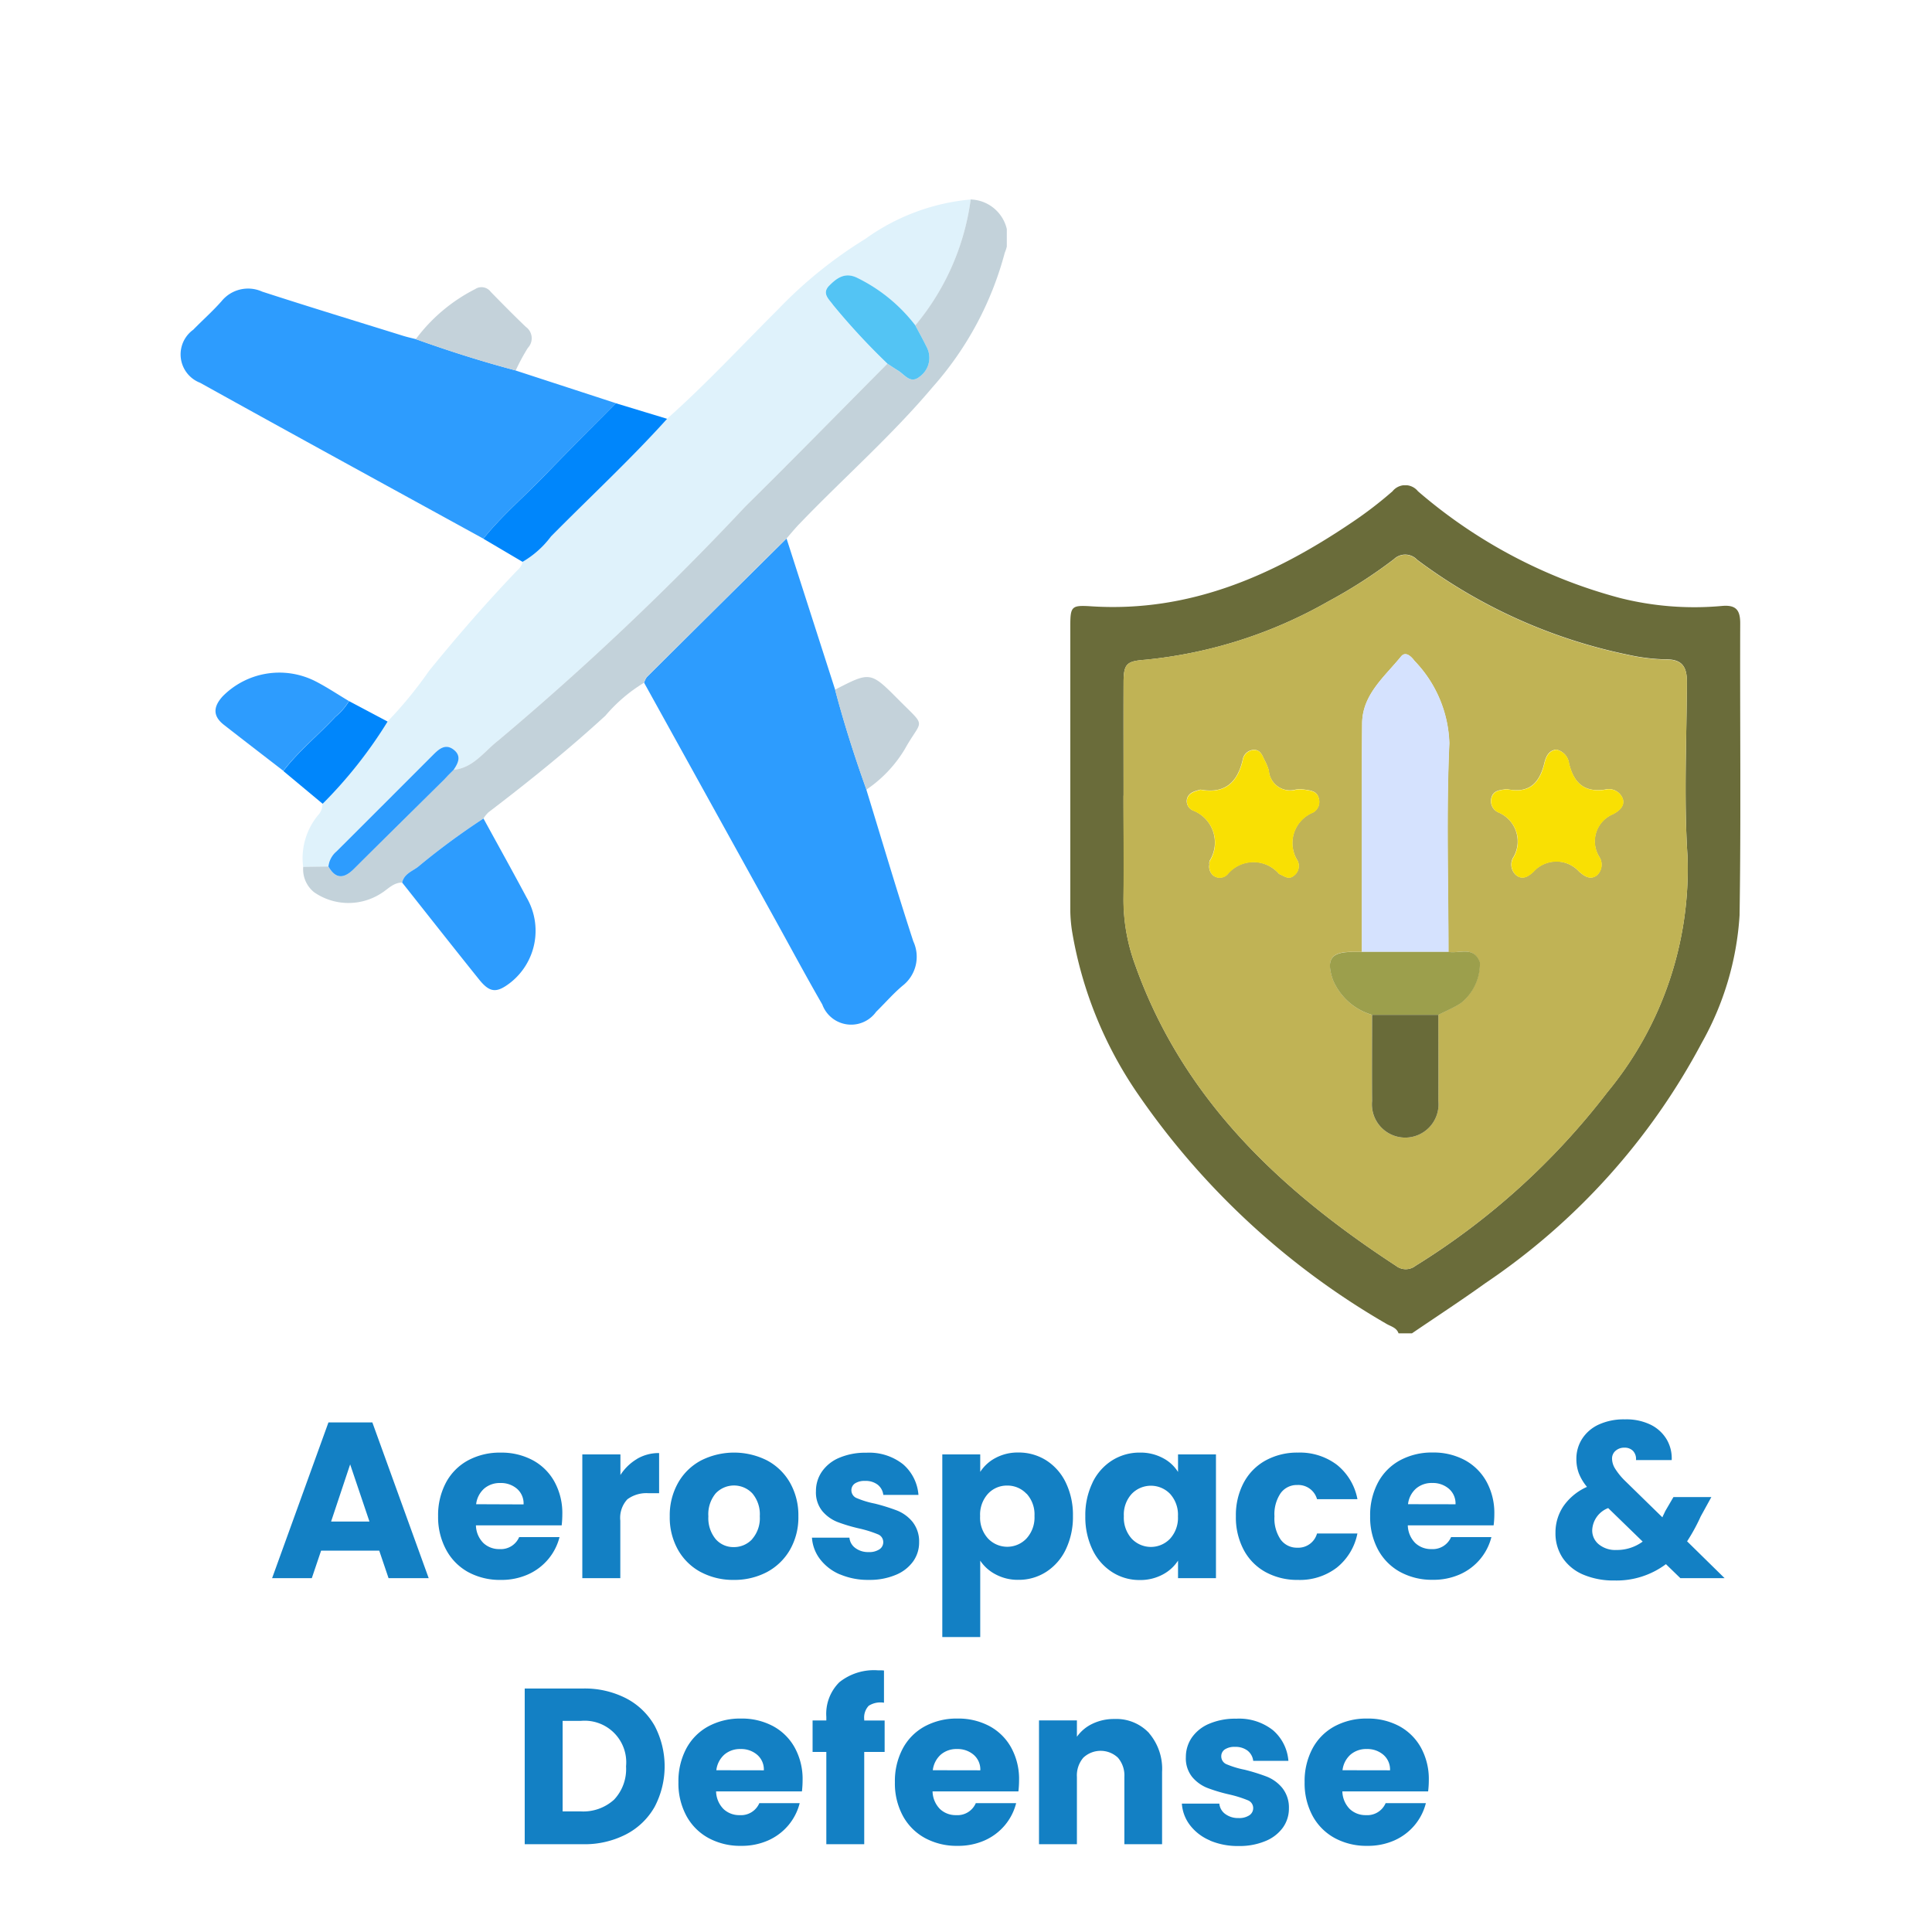 <svg xmlns="http://www.w3.org/2000/svg" xmlns:xlink="http://www.w3.org/1999/xlink" width="71" height="71" viewBox="0 0 71 71"><defs><clipPath id="clip-path"><rect id="Rectangle_80" data-name="Rectangle 80" width="24.623" height="31.167" fill="none"></rect></clipPath><clipPath id="clip-path-2"><rect id="Rectangle_79" data-name="Rectangle 79" width="30.357" height="30.322" transform="translate(0 0)" fill="none"></rect></clipPath><clipPath id="clip-path-3"><rect id="Rectangle_91" data-name="Rectangle 91" width="53.374" height="15.678" transform="translate(0 0)" fill="none"></rect></clipPath></defs><g id="Aerospace_Defense_icon2" data-name="Aerospace Defense_icon2" transform="translate(-512 -18)"><rect id="Rectangle_69" data-name="Rectangle 69" width="71" height="71" transform="translate(512 18)" fill="#fff"></rect><g id="Group_85" data-name="Group 85" transform="translate(551.333 35.834)"><g id="Group_84" data-name="Group 84" transform="translate(0 -0.001)" clip-path="url(#clip-path)"><path id="Path_1629" data-name="Path 1629" d="M12.063,31.166c-.075-.22-.3-.258-.461-.359a28.178,28.178,0,0,1-9.133-8.459,14.864,14.864,0,0,1-2.4-5.933A5.327,5.327,0,0,1,0,15.628Q0,10.416,0,5.2c0-.763.037-.8.792-.751,3.587.225,6.666-1.129,9.549-3.079a14.674,14.674,0,0,0,1.5-1.15.6.6,0,0,1,.936,0A18.718,18.718,0,0,0,20.193,4.14a11.158,11.158,0,0,0,3.746.295c.521-.048.682.143.68.645-.013,3.576.032,7.153-.024,10.729A10.926,10.926,0,0,1,23.2,20.5a24.49,24.49,0,0,1-7.955,8.827c-.883.635-1.795,1.229-2.693,1.841ZM1.957,11.4c0,1.259.013,2.519,0,3.779a6.957,6.957,0,0,0,.426,2.442c1.753,4.934,5.336,8.287,9.584,11.062a.582.582,0,0,0,.721,0A26.32,26.32,0,0,0,19.738,22.3a12.877,12.877,0,0,0,2.944-8.676c-.138-2.124-.032-4.265-.022-6.4,0-.539-.164-.834-.77-.827a7.1,7.1,0,0,1-1.384-.168,19.523,19.523,0,0,1-7.76-3.493.6.6,0,0,0-.854-.021A18.034,18.034,0,0,1,9.485,4.265,16.87,16.87,0,0,1,2.758,6.412c-.683.052-.8.136-.8.846-.006,1.381,0,2.763,0,4.145" transform="translate(0 0.001)" fill="#6a6c3a"></path><path id="Path_1630" data-name="Path 1630" d="M5.206,15.657c0-1.381,0-2.763,0-4.145,0-.71.116-.794.8-.846A16.87,16.87,0,0,0,12.733,8.52a18.068,18.068,0,0,0,2.407-1.542A.6.6,0,0,1,15.995,7a19.526,19.526,0,0,0,7.76,3.493,7.134,7.134,0,0,0,1.384.168c.607-.007.773.287.771.826-.01,2.133-.116,4.274.022,6.4a12.873,12.873,0,0,1-2.944,8.676,26.319,26.319,0,0,1-7.053,6.376.582.582,0,0,1-.721,0c-4.248-2.775-7.832-6.128-9.584-11.062A6.958,6.958,0,0,1,5.2,19.436c.018-1.259,0-2.519,0-3.779m11.57,8.059c.27-.138.553-.256.807-.418a1.844,1.844,0,0,0,.716-1.515c-.22-.607-.748-.31-1.15-.38,0-2.557-.083-5.117.033-7.669A4.55,4.55,0,0,0,15.9,10.709c-.117-.158-.328-.372-.5-.158-.6.741-1.416,1.393-1.426,2.451-.026,2.8-.01,5.6-.01,8.4H13.6c-.778,0-.951.284-.7,1.023a2.247,2.247,0,0,0,1.438,1.291c0,1.055-.006,2.111,0,3.166a1.224,1.224,0,1,0,2.436,0c.009-1.055,0-2.111,0-3.166M8.362,18.184a.414.414,0,0,0,.162.426.391.391,0,0,0,.5-.061,1.238,1.238,0,0,1,1.888-.023.182.182,0,0,0,.053.03c.162.071.317.2.5.041a.44.44,0,0,0,.136-.547,1.209,1.209,0,0,1,.562-1.77.449.449,0,0,0,.215-.527c-.058-.244-.269-.28-.471-.308a1.186,1.186,0,0,0-.364-.011.784.784,0,0,1-1-.7,2.016,2.016,0,0,0-.163-.392c-.078-.163-.144-.357-.364-.365a.429.429,0,0,0-.432.363c-.191.832-.652,1.258-1.541,1.1a.144.144,0,0,0-.059.01c-.178.051-.363.1-.437.293a.371.371,0,0,0,.207.46,1.263,1.263,0,0,1,.614,1.852.345.345,0,0,0-.012.12m12.754-4.209c-.306.036-.392.295-.446.516-.173.71-.549,1.094-1.323.947a.389.389,0,0,0-.121,0c-.2.028-.42.051-.49.285a.456.456,0,0,0,.247.561,1.153,1.153,0,0,1,.569,1.622.52.52,0,0,0,.069.67c.256.225.492.036.65-.108a1.131,1.131,0,0,1,1.689,0c.179.15.4.323.653.12a.529.529,0,0,0,.08-.672,1.076,1.076,0,0,1,.5-1.565c.191-.1.454-.28.363-.571a.547.547,0,0,0-.651-.334c-.777.114-1.152-.258-1.324-.965a.592.592,0,0,0-.467-.505" transform="translate(-3.249 -4.254)" fill="#c0b355"></path><path id="Path_1631" data-name="Path 1631" d="M28.539,27.48c0-2.8-.016-5.6.011-8.4.01-1.059.825-1.711,1.426-2.451.173-.214.384,0,.5.158a4.548,4.548,0,0,1,1.283,3.025c-.116,2.552-.033,5.112-.032,7.668H28.539" transform="translate(-17.826 -10.332)" fill="#d5e2fe"></path><path id="Path_1632" data-name="Path 1632" d="M12.237,30.122a.345.345,0,0,1,.012-.12,1.263,1.263,0,0,0-.614-1.852.372.372,0,0,1-.207-.461c.074-.19.259-.242.437-.293a.144.144,0,0,1,.059-.01c.889.155,1.35-.271,1.541-1.1a.428.428,0,0,1,.432-.363c.22.008.286.2.364.365a2.006,2.006,0,0,1,.163.392.784.784,0,0,0,1,.7,1.186,1.186,0,0,1,.364.011c.2.029.413.065.471.308a.449.449,0,0,1-.215.527,1.208,1.208,0,0,0-.562,1.77.44.44,0,0,1-.136.547c-.185.158-.34.03-.5-.041a.169.169,0,0,1-.053-.029,1.238,1.238,0,0,0-1.888.023.391.391,0,0,1-.5.061.414.414,0,0,1-.162-.426" transform="translate(-7.124 -16.192)" fill="#f9e003"></path><path id="Path_1633" data-name="Path 1633" d="M43.607,25.9a.592.592,0,0,1,.467.505c.172.707.548,1.08,1.324.965a.547.547,0,0,1,.651.334c.091.291-.171.467-.363.571a1.076,1.076,0,0,0-.5,1.565.529.529,0,0,1-.08.672c-.252.2-.474.03-.653-.12a1.131,1.131,0,0,0-1.689,0c-.158.144-.394.333-.65.108a.52.52,0,0,1-.069-.67,1.153,1.153,0,0,0-.569-1.622.456.456,0,0,1-.247-.561c.07-.234.287-.257.49-.285a.389.389,0,0,1,.121,0c.773.147,1.15-.237,1.323-.947.054-.221.14-.48.446-.516" transform="translate(-25.741 -16.181)" fill="#f9e003"></path><path id="Path_1634" data-name="Path 1634" d="M26.6,45.675h3.188c.4.07.93-.227,1.15.381a1.844,1.844,0,0,1-.716,1.514c-.254.163-.537.28-.807.418h-2.44A2.247,2.247,0,0,1,25.533,46.7c-.251-.739-.077-1.018.7-1.023.122,0,.243,0,.364,0" transform="translate(-15.884 -28.526)" fill="#9c9f4c"></path><path id="Path_1635" data-name="Path 1635" d="M29.538,51.86h2.44c0,1.055.006,2.111,0,3.166a1.224,1.224,0,1,1-2.436,0c-.008-1.055,0-2.111,0-3.166" transform="translate(-18.452 -32.398)" fill="#696b39"></path></g></g><g id="Group_83" data-name="Group 83" transform="translate(518.643 25.331)"><g id="Group_82" data-name="Group 82" transform="translate(0 0)" clip-path="url(#clip-path-2)"><path id="Path_1616" data-name="Path 1616" d="M15.676,19.187A14.976,14.976,0,0,0,17.2,17.329c1.015-1.251,2.069-2.464,3.18-3.63.108-.113.239-.211.258-.384a3.494,3.494,0,0,0,1.045-.932c1.423-1.44,2.911-2.818,4.268-4.324,1.429-1.27,2.729-2.674,4.081-4.022a16.174,16.174,0,0,1,3.2-2.585A7.833,7.833,0,0,1,37.109,0a9.094,9.094,0,0,1-2.033,4.631A6.015,6.015,0,0,0,32.9,2.865c-.429-.193-.72.025-.991.3-.29.291-.008.5.138.714a24.824,24.824,0,0,0,2,2.159c-1.737,1.748-3.46,3.512-5.215,5.242a105.309,105.309,0,0,1-9.094,8.611c-.512.4-.906,1-1.637,1.074.167-.242.295-.5.013-.732-.306-.247-.544-.041-.764.179q-1.773,1.776-3.549,3.549a.848.848,0,0,0-.3.556l-.923.014a2.486,2.486,0,0,1,.544-1.9.582.582,0,0,0,.164-.421,16.521,16.521,0,0,0,2.383-3.017" transform="translate(-8.08 0)" fill="#dff2fb"></path><path id="Path_1617" data-name="Path 1617" d="M55.847,44.121c.572,1.86,1.122,3.727,1.726,5.576a1.348,1.348,0,0,1-.4,1.634c-.345.292-.643.637-.967.955a1.129,1.129,0,0,1-1.978-.269c-.609-1.057-1.185-2.133-1.776-3.2l-4.772-8.624a.7.7,0,0,1,.1-.209q2.564-2.549,5.134-5.092L54.7,40.448c.329,1.242.718,2.464,1.152,3.673" transform="translate(-30.652 -22.433)" fill="#2d9cfe"></path><path id="Path_1618" data-name="Path 1618" d="M12.309,12.2l3.68,1.2c-.885.9-1.777,1.787-2.653,2.692-.738.763-1.55,1.454-2.216,2.286C7.649,16.472,4.172,14.573.709,12.649A1.117,1.117,0,0,1,.459,10.7C.8,10.35,1.175,10.02,1.5,9.65A1.256,1.256,0,0,1,2.992,9.3c1.724.56,3.458,1.088,5.189,1.627.15.046.3.079.457.118,1.208.433,2.431.822,3.672,1.151" transform="translate(0 -5.914)" fill="#2d9cfe"></path><path id="Path_1619" data-name="Path 1619" d="M30.357,12.46Q27.789,15,25.224,17.551a.7.7,0,0,0-.1.209,5.794,5.794,0,0,0-1.418,1.21c-1.374,1.26-2.82,2.424-4.3,3.552a1.207,1.207,0,0,0-.183.227,26.017,26.017,0,0,0-2.419,1.786c-.215.157-.5.257-.57.568-.324,0-.521.244-.766.394A2.216,2.216,0,0,1,13,25.458a1.081,1.081,0,0,1-.4-.931l.923-.014c.272.48.58.445.94.086,1.1-1.1,2.21-2.189,3.317-3.283l.144-.154.2-.2c.731-.073,1.125-.677,1.637-1.074a105.356,105.356,0,0,0,9.093-8.611c1.755-1.73,3.477-3.494,5.215-5.242.13.084.257.172.39.253.246.15.452.51.8.216A.849.849,0,0,0,35.5,5.4c-.127-.262-.27-.516-.406-.773A9.093,9.093,0,0,0,37.129,0a1.408,1.408,0,0,1,1.252,1.96A12.114,12.114,0,0,1,35.726,6.9c-1.512,1.794-3.28,3.342-4.9,5.03-.163.169-.311.352-.466.529" transform="translate(-8.1 0)" fill="#c3d2da"></path><path id="Path_1620" data-name="Path 1620" d="M22.783,66.06c.067-.311.355-.411.57-.568a26,26,0,0,1,2.419-1.786c.528.967,1.065,1.929,1.582,2.9a2.426,2.426,0,0,1-.6,3.137c-.5.384-.749.37-1.144-.122-.95-1.182-1.886-2.374-2.828-3.562" transform="translate(-14.647 -40.957)" fill="#2d9cfe"></path><path id="Path_1621" data-name="Path 1621" d="M31.143,25.947c.666-.833,1.478-1.524,2.216-2.286.876-.906,1.768-1.8,2.652-2.692l1.884.572c-1.357,1.506-2.845,2.883-4.268,4.324a3.494,3.494,0,0,1-1.045.932l-1.439-.849" transform="translate(-20.022 -13.481)" fill="#0086fb"></path><path id="Path_1622" data-name="Path 1622" d="M6.073,52.311c-.73-.564-1.462-1.126-2.189-1.694-.421-.329-.386-.672-.042-1.049A2.927,2.927,0,0,1,7.215,49c.436.219.844.495,1.265.745a2.2,2.2,0,0,1-.5.575c-.625.674-1.348,1.254-1.911,1.988" transform="translate(-2.3 -31.312)" fill="#2d9cfe"></path><path id="Path_1623" data-name="Path 1623" d="M27.859,12.09c-1.242-.329-2.464-.718-3.672-1.151A6.236,6.236,0,0,1,26.368,9.1a.421.421,0,0,1,.573.1c.425.435.852.869,1.292,1.289a.514.514,0,0,1,.072.772,7.384,7.384,0,0,0-.446.828" transform="translate(-15.55 -5.806)" fill="#c4d2da"></path><path id="Path_1624" data-name="Path 1624" d="M68.484,53.287c-.434-1.209-.823-2.431-1.152-3.673,1.3-.671,1.3-.673,2.346.38s.853.658.212,1.815a4.75,4.75,0,0,1-1.406,1.478" transform="translate(-43.288 -31.599)" fill="#c4d2da"></path><path id="Path_1625" data-name="Path 1625" d="M10.568,54.191c.563-.734,1.286-1.314,1.911-1.988a2.2,2.2,0,0,0,.5-.575l1.416.751A16.532,16.532,0,0,1,12.008,55.4l-1.44-1.2" transform="translate(-6.794 -33.193)" fill="#0086fb"></path><path id="Path_1626" data-name="Path 1626" d="M69.678,9.656c.136.257.279.511.406.773a.849.849,0,0,1-.24,1.1c-.347.294-.553-.066-.8-.216-.132-.081-.26-.168-.39-.253a24.771,24.771,0,0,1-2-2.159c-.146-.21-.428-.423-.138-.713.271-.272.562-.49.99-.3a6.013,6.013,0,0,1,2.174,1.767" transform="translate(-42.682 -5.025)" fill="#53c4f4"></path><path id="Path_1627" data-name="Path 1627" d="M19.8,57.18l-.2.2-.144.154c-1.106,1.094-2.215,2.184-3.317,3.283-.36.359-.668.394-.94-.086a.851.851,0,0,1,.3-.556q1.777-1.772,3.55-3.549c.22-.22.458-.425.763-.179.282.227.155.49-.013.732" transform="translate(-9.773 -36.219)" fill="#2d9cfe"></path><path id="Path_1628" data-name="Path 1628" d="M27.122,59.417l.144-.154-.144.154" transform="translate(-17.437 -38.101)" fill="#dff2fb"></path></g></g><g id="Group_105" data-name="Group 105" transform="translate(522 70.161)"><path id="Path_1708" data-name="Path 1708" d="M2.868,1.654l.709,2.1H2.168ZM2.07.113,0,5.835H1.459L1.8,4.825H3.937l.342,1.01H5.754L3.684.113Z" fill="#1380c4"></path><g id="Group_104" data-name="Group 104"><g id="Group_103" data-name="Group 103" clip-path="url(#clip-path-3)"><path id="Path_1709" data-name="Path 1709" d="M10.644,3.895H7.49a.951.951,0,0,0,.273.648.835.835,0,0,0,.591.224.732.732,0,0,0,.725-.44h1.483a2.037,2.037,0,0,1-.411.807A2.068,2.068,0,0,1,9.4,5.7a2.393,2.393,0,0,1-1,.2,2.438,2.438,0,0,1-1.19-.285A2.03,2.03,0,0,1,6.4,4.8,2.512,2.512,0,0,1,6.1,3.561a2.549,2.549,0,0,1,.29-1.239A2,2,0,0,1,7.2,1.507a2.459,2.459,0,0,1,1.2-.285A2.426,2.426,0,0,1,9.576,1.5a1.985,1.985,0,0,1,.8.791,2.394,2.394,0,0,1,.289,1.2,3.621,3.621,0,0,1-.024.408m-1.4-.774A.713.713,0,0,0,9,2.551a.9.9,0,0,0-.611-.212.88.88,0,0,0-.591.2.906.906,0,0,0-.3.579Z" fill="#1380c4"></path><path id="Path_1710" data-name="Path 1710" d="M13.407,1.454a1.577,1.577,0,0,1,.815-.216V2.714h-.383a1.178,1.178,0,0,0-.783.223,1,1,0,0,0-.26.787V5.835H11.4V1.287H12.8v.758a1.843,1.843,0,0,1,.611-.591" fill="#1380c4"></path><path id="Path_1711" data-name="Path 1711" d="M15.758,5.615a2.1,2.1,0,0,1-.839-.816,2.426,2.426,0,0,1-.306-1.238,2.42,2.42,0,0,1,.31-1.235,2.1,2.1,0,0,1,.848-.82,2.694,2.694,0,0,1,2.412,0,2.11,2.11,0,0,1,.848.82,2.419,2.419,0,0,1,.309,1.235A2.394,2.394,0,0,1,19.027,4.8a2.141,2.141,0,0,1-.856.819A2.576,2.576,0,0,1,16.96,5.9a2.525,2.525,0,0,1-1.2-.285M17.641,4.4a1.167,1.167,0,0,0,.281-.839,1.19,1.19,0,0,0-.273-.84.927.927,0,0,0-1.349,0,1.2,1.2,0,0,0-.268.844A1.213,1.213,0,0,0,16.3,4.4a.86.86,0,0,0,.664.294.911.911,0,0,0,.681-.294" fill="#1380c4"></path><path id="Path_1712" data-name="Path 1712" d="M20.872,5.7a1.8,1.8,0,0,1-.733-.559,1.456,1.456,0,0,1-.3-.794h1.377a.527.527,0,0,0,.22.383.779.779,0,0,0,.481.147.68.68,0,0,0,.4-.1.311.311,0,0,0,.142-.264.305.305,0,0,0-.2-.29,4.241,4.241,0,0,0-.66-.208,6.048,6.048,0,0,1-.815-.241,1.4,1.4,0,0,1-.562-.4,1.086,1.086,0,0,1-.236-.737,1.25,1.25,0,0,1,.216-.713,1.455,1.455,0,0,1,.635-.51,2.435,2.435,0,0,1,1-.188,2.009,2.009,0,0,1,1.35.424,1.654,1.654,0,0,1,.566,1.125H22.461a.558.558,0,0,0-.208-.375.72.72,0,0,0-.46-.138.641.641,0,0,0-.375.093.3.3,0,0,0-.13.257A.313.313,0,0,0,21.5,2.9a3.32,3.32,0,0,0,.647.195,7.157,7.157,0,0,1,.824.257,1.417,1.417,0,0,1,.558.407,1.154,1.154,0,0,1,.248.754,1.19,1.19,0,0,1-.224.713,1.469,1.469,0,0,1-.644.493,2.451,2.451,0,0,1-.973.18,2.613,2.613,0,0,1-1.06-.2" fill="#1380c4"></path><path id="Path_1713" data-name="Path 1713" d="M26.585,1.418a1.721,1.721,0,0,1,.84-.2,1.889,1.889,0,0,1,1.018.285,1.985,1.985,0,0,1,.722.816,2.726,2.726,0,0,1,.265,1.23,2.758,2.758,0,0,1-.265,1.236,2,2,0,0,1-.722.822,1.859,1.859,0,0,1-1.018.29,1.726,1.726,0,0,1-.836-.2,1.521,1.521,0,0,1-.566-.505V8H24.629V1.287h1.394V1.93a1.5,1.5,0,0,1,.562-.512m1.137,1.315a.957.957,0,0,0-.713-.3.941.941,0,0,0-.7.3,1.138,1.138,0,0,0-.29.823,1.134,1.134,0,0,0,.29.822.974.974,0,0,0,1.414,0,1.145,1.145,0,0,0,.294-.827,1.127,1.127,0,0,0-.29-.819" fill="#1380c4"></path><path id="Path_1714" data-name="Path 1714" d="M30.15,2.322a1.969,1.969,0,0,1,.722-.815,1.885,1.885,0,0,1,1.019-.286,1.744,1.744,0,0,1,.843.2,1.429,1.429,0,0,1,.558.512V1.287h1.394V5.835H33.292V5.191a1.5,1.5,0,0,1-.566.513,1.743,1.743,0,0,1-.843.2,1.848,1.848,0,0,1-1.011-.29,2,2,0,0,1-.722-.822,2.758,2.758,0,0,1-.265-1.236,2.729,2.729,0,0,1,.265-1.23M33,2.738a.98.98,0,0,0-1.41,0,1.126,1.126,0,0,0-.289.819,1.155,1.155,0,0,0,.289.828.972.972,0,0,0,1.41,0,1.138,1.138,0,0,0,.289-.823A1.14,1.14,0,0,0,33,2.738" fill="#1380c4"></path><path id="Path_1715" data-name="Path 1715" d="M35.709,2.322a2,2,0,0,1,.807-.815A2.414,2.414,0,0,1,37.7,1.221a2.255,2.255,0,0,1,1.431.449,2.115,2.115,0,0,1,.754,1.263H38.4a.714.714,0,0,0-.725-.521.732.732,0,0,0-.612.3,1.378,1.378,0,0,0-.227.852,1.378,1.378,0,0,0,.227.852.734.734,0,0,0,.612.3.714.714,0,0,0,.725-.522h1.484a2.134,2.134,0,0,1-.758,1.255A2.229,2.229,0,0,1,37.7,5.9a2.424,2.424,0,0,1-1.185-.285,2,2,0,0,1-.807-.815,2.543,2.543,0,0,1-.29-1.239,2.549,2.549,0,0,1,.29-1.239" fill="#1380c4"></path><path id="Path_1716" data-name="Path 1716" d="M44.889,3.895H41.736a.951.951,0,0,0,.273.648.838.838,0,0,0,.591.224.733.733,0,0,0,.726-.44h1.482a2.037,2.037,0,0,1-.411.807,2.059,2.059,0,0,1-.746.562,2.393,2.393,0,0,1-1,.2,2.441,2.441,0,0,1-1.19-.285,2.03,2.03,0,0,1-.815-.815,2.522,2.522,0,0,1-.294-1.239,2.549,2.549,0,0,1,.29-1.239,2,2,0,0,1,.811-.815,2.459,2.459,0,0,1,1.2-.285,2.43,2.43,0,0,1,1.174.277,2,2,0,0,1,.8.791,2.4,2.4,0,0,1,.289,1.2,3.217,3.217,0,0,1-.026.408m-1.4-.774a.713.713,0,0,0-.244-.57.9.9,0,0,0-.611-.212.88.88,0,0,0-.591.2.9.9,0,0,0-.3.579Z" fill="#1380c4"></path><path id="Path_1717" data-name="Path 1717" d="M51.752,5.835l-.53-.514a3.029,3.029,0,0,1-1.891.6,2.841,2.841,0,0,1-1.149-.216,1.715,1.715,0,0,1-.754-.612,1.626,1.626,0,0,1-.265-.925,1.723,1.723,0,0,1,.29-.974,2.085,2.085,0,0,1,.868-.713,1.814,1.814,0,0,1-.3-.5,1.49,1.49,0,0,1-.09-.526,1.354,1.354,0,0,1,.212-.741,1.435,1.435,0,0,1,.616-.526A2.207,2.207,0,0,1,49.715,0a2.04,2.04,0,0,1,.953.2,1.408,1.408,0,0,1,.587.546,1.372,1.372,0,0,1,.179.75H50.122a.434.434,0,0,0-.11-.338.425.425,0,0,0-.314-.118.477.477,0,0,0-.326.114.371.371,0,0,0-.13.293.71.71,0,0,0,.109.358,2.434,2.434,0,0,0,.347.433L51.092,3.6a.938.938,0,0,1,.045-.1c.018-.038.039-.081.061-.13l.3-.514h1.393l-.39.709A6.847,6.847,0,0,1,52,4.482l1.378,1.353ZM50.366,4.49,49.1,3.26a.91.91,0,0,0-.587.814.656.656,0,0,0,.241.518A.958.958,0,0,0,49.4,4.8a1.6,1.6,0,0,0,.97-.31" fill="#1380c4"></path><path id="Path_1718" data-name="Path 1718" d="M13.007,10.25a2.56,2.56,0,0,1,1.048,1.006,3.2,3.2,0,0,1,0,2.988A2.555,2.555,0,0,1,13,15.254a3.323,3.323,0,0,1-1.577.359H9.283V9.891h2.143a3.329,3.329,0,0,1,1.581.359m-.44,3.725a1.638,1.638,0,0,0,.44-1.223,1.529,1.529,0,0,0-1.67-1.671h-.661v3.326h.661a1.685,1.685,0,0,0,1.23-.432" fill="#1380c4"></path><path id="Path_1719" data-name="Path 1719" d="M19.47,13.672H16.316a.951.951,0,0,0,.273.648.835.835,0,0,0,.591.224.732.732,0,0,0,.725-.44h1.483a2.037,2.037,0,0,1-.411.807,2.068,2.068,0,0,1-.746.562,2.393,2.393,0,0,1-1,.2,2.438,2.438,0,0,1-1.19-.285,2.03,2.03,0,0,1-.815-.815,2.511,2.511,0,0,1-.294-1.239,2.549,2.549,0,0,1,.29-1.239,2,2,0,0,1,.811-.815,2.459,2.459,0,0,1,1.2-.285,2.426,2.426,0,0,1,1.173.277,1.985,1.985,0,0,1,.8.791,2.394,2.394,0,0,1,.289,1.2,3.62,3.62,0,0,1-.024.408m-1.4-.774a.713.713,0,0,0-.244-.57.9.9,0,0,0-.611-.212.88.88,0,0,0-.591.2.906.906,0,0,0-.3.579Z" fill="#1380c4"></path><path id="Path_1720" data-name="Path 1720" d="M22.51,12.222h-.75v3.391H20.367V12.222h-.505V11.065h.505v-.131a1.635,1.635,0,0,1,.48-1.275,2.035,2.035,0,0,1,1.411-.437c.1,0,.179,0,.228.008v1.183a.8.8,0,0,0-.562.113.63.63,0,0,0-.164.5v.041h.75Z" fill="#1380c4"></path><path id="Path_1721" data-name="Path 1721" d="M27.425,13.672H24.271a.951.951,0,0,0,.273.648.835.835,0,0,0,.591.224.732.732,0,0,0,.725-.44h1.483a2.037,2.037,0,0,1-.411.807,2.068,2.068,0,0,1-.746.562,2.393,2.393,0,0,1-1,.2,2.438,2.438,0,0,1-1.19-.285,2.03,2.03,0,0,1-.815-.815,2.511,2.511,0,0,1-.294-1.239,2.549,2.549,0,0,1,.29-1.239,2,2,0,0,1,.811-.815,2.459,2.459,0,0,1,1.2-.285,2.426,2.426,0,0,1,1.173.277,1.985,1.985,0,0,1,.8.791,2.394,2.394,0,0,1,.289,1.2,3.62,3.62,0,0,1-.024.408m-1.4-.774a.713.713,0,0,0-.244-.57.9.9,0,0,0-.611-.212.88.88,0,0,0-.591.2.906.906,0,0,0-.3.579Z" fill="#1380c4"></path><path id="Path_1722" data-name="Path 1722" d="M32.229,11.533a2.022,2.022,0,0,1,.477,1.422v2.657H31.32v-2.47a1,1,0,0,0-.237-.709.927.927,0,0,0-1.271,0,1,1,0,0,0-.236.709v2.47H28.183V11.064h1.393v.6a1.468,1.468,0,0,1,.57-.477,1.816,1.816,0,0,1,.808-.176,1.651,1.651,0,0,1,1.275.518" fill="#1380c4"></path><path id="Path_1723" data-name="Path 1723" d="M34.466,15.474a1.794,1.794,0,0,1-.733-.559,1.456,1.456,0,0,1-.3-.794h1.377a.527.527,0,0,0,.22.383.777.777,0,0,0,.481.147.674.674,0,0,0,.4-.1.312.312,0,0,0,.143-.264.305.305,0,0,0-.2-.29,4.277,4.277,0,0,0-.66-.208,6.047,6.047,0,0,1-.815-.241,1.4,1.4,0,0,1-.562-.4,1.086,1.086,0,0,1-.237-.737,1.258,1.258,0,0,1,.216-.713,1.464,1.464,0,0,1,.636-.51,2.431,2.431,0,0,1,1-.188,2.009,2.009,0,0,1,1.35.424,1.654,1.654,0,0,1,.566,1.125H36.055a.558.558,0,0,0-.208-.375.722.722,0,0,0-.46-.138.641.641,0,0,0-.375.093.3.3,0,0,0-.131.257.313.313,0,0,0,.208.294,3.357,3.357,0,0,0,.648.195,7.157,7.157,0,0,1,.824.257,1.414,1.414,0,0,1,.557.407,1.149,1.149,0,0,1,.249.754,1.2,1.2,0,0,1-.224.713,1.475,1.475,0,0,1-.644.493,2.451,2.451,0,0,1-.973.18,2.61,2.61,0,0,1-1.06-.2" fill="#1380c4"></path><path id="Path_1724" data-name="Path 1724" d="M42.485,13.672H39.331a.951.951,0,0,0,.273.648.838.838,0,0,0,.591.224.733.733,0,0,0,.726-.44H42.4a2.037,2.037,0,0,1-.411.807,2.059,2.059,0,0,1-.746.562,2.393,2.393,0,0,1-1,.2,2.441,2.441,0,0,1-1.19-.285,2.03,2.03,0,0,1-.815-.815,2.522,2.522,0,0,1-.294-1.239,2.549,2.549,0,0,1,.29-1.239,2,2,0,0,1,.811-.815,2.459,2.459,0,0,1,1.2-.285,2.43,2.43,0,0,1,1.174.277,2,2,0,0,1,.8.791,2.4,2.4,0,0,1,.289,1.2,3.407,3.407,0,0,1-.025.408m-1.4-.774a.713.713,0,0,0-.244-.57.9.9,0,0,0-.611-.212.88.88,0,0,0-.591.2.9.9,0,0,0-.3.579Z" fill="#1380c4"></path></g></g></g></g></svg>
